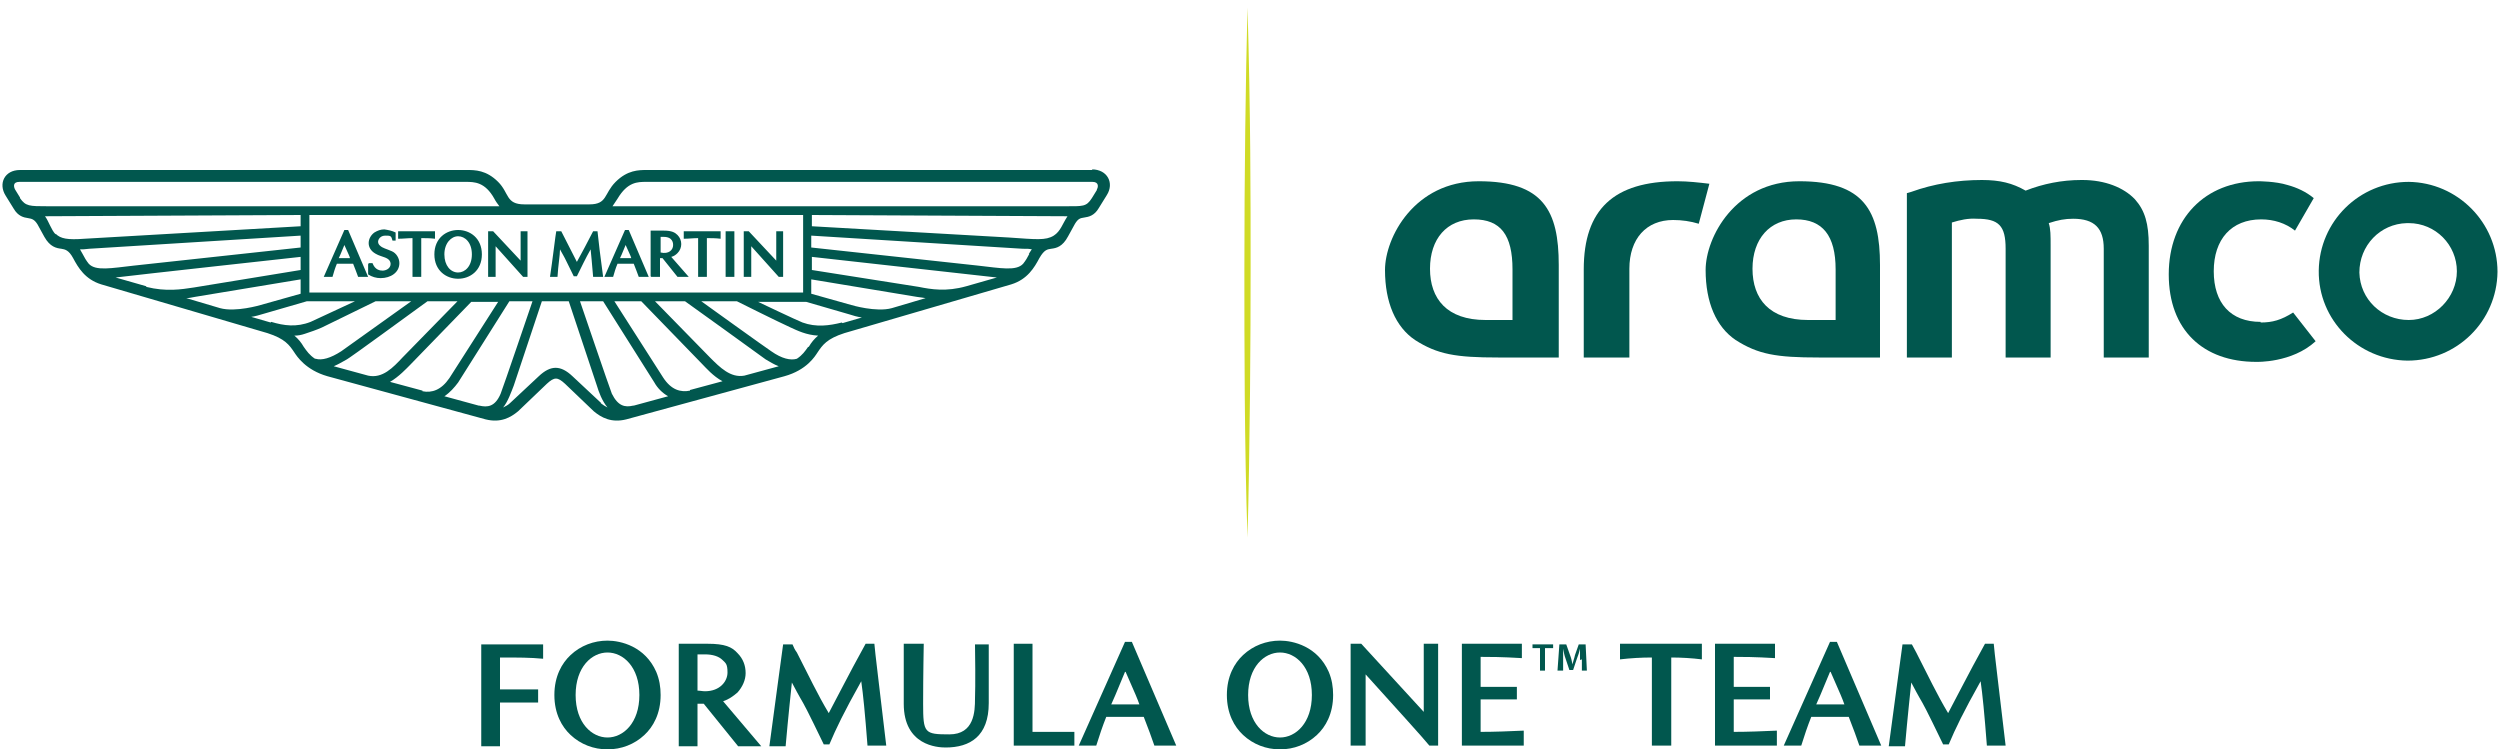 <?xml version="1.0" encoding="UTF-8"?>
<svg xmlns="http://www.w3.org/2000/svg" version="1.1" viewBox="0 0 400 119.9">
  <defs>
    <style>
      .cls-1 {
        fill: #d0db25;
      }

      .cls-2 {
        fill: #01574e;
      }
    </style>
  </defs>
  <!-- Generator: Adobe Illustrator 28.7.2, SVG Export Plug-In . SVG Version: 1.2.0 Build 154)  -->
  <g>
    <g id="a">
      <path id="b" class="cls-2" d="M174.8,27.2h-71.3c-1.3,0-3.1,0-5,1.9s-1.3,3.6-4.2,3.6h-10.4c-3,0-2.4-1.8-4.2-3.6-1.9-1.9-3.7-1.9-5-1.9H3.2c-2.5,0-3.5,2.2-2.3,4.1l1.3,2.1c.7,1.2,1.6,1.4,2.3,1.5.6.1,1,.2,1.5,1l1.1,2c.9,1.6,1.9,1.8,2.7,1.9.6.1,1.2.2,1.9,1.5.8,1.5,1.9,3.4,4.5,4.2l26.6,7.8c2.8.9,3.5,1.9,4.3,3.1.4.6,1.8,2.8,5.3,3.8l25.3,6.9c2.4.6,4-.3,5.2-1.3l4.6-4.4c1.2-1.1,1.7-1.1,2.9,0l4.6,4.4c1.2,1,2.8,1.9,5.2,1.3l25.3-6.9c3.6-1,4.9-3.2,5.3-3.8.8-1.2,1.5-2.2,4.3-3.1l26.7-7.8c2.6-.8,3.7-2.7,4.5-4.2.8-1.4,1.3-1.4,1.9-1.5.8-.1,1.8-.3,2.7-2l1.1-2c.5-.8.8-.9,1.5-1,.7-.1,1.6-.3,2.3-1.5l1.3-2.1c1.2-1.9.1-4.1-2.4-4.1M3.2,31.6l-.8-1.3c-.2-.4-.4-1.2.7-1.2h71.4c1.4,0,3.1,0,4.6,2.7.2.4.5.8.8,1.2H7.6c-2.9,0-3.5,0-4.4-1.3M49.5,34.4h79v12.4H49.5v-12.4ZM8.9,37.5c-.7-.7-1.1-2.1-1.7-2.9l40.9-.2v1.8l-34.6,2c-2.7.2-3.8,0-4.6-.8M14.2,42.2c-.4-.5-.7-1-1-1.6-.1-.2-.3-.5-.4-.7.5,0,.6,0,1.5-.1l33.8-2.1v1.9l-26.7,2.9c-3.6.4-6.1.9-7.2-.3M23.4,45.8l-4.9-1.4c3.2-.4,29.6-3.3,29.6-3.3v2.1l-17.1,2.8c-2,.3-4.4.7-7.6-.1M35.2,49.3l-5.4-1.6c.5,0,.8-.1,1.4-.2l16.9-2.8v2.3l-6.4,1.8s-4,1.2-6.5.5M43.3,51.6l-3.1-.9c.7-.1,1.3-.3,2-.5l6.9-2h7.7l-7.1,3.3c-2.3.9-4.3.6-6.3,0M50.4,57.4c-.9-.6-1.3-1.2-1.8-1.9-.4-.7-.9-1.3-1.5-1.8.6,0,1.1-.1,1.7-.3.9-.3,1.8-.6,2.7-1l8.6-4.2h5.7l-11.2,8c-1.7,1.1-3.1,1.5-4.1,1.2M58.9,60.1l-5.5-1.5c.7-.3,1.4-.7,2.1-1.1.6-.4,0,.1,12.9-9.3h4.8l-8.8,9c-1.5,1.6-3.2,3.4-5.5,2.9M67.6,62.5l-5.2-1.4c1.4-.8,2.7-2.2,3.2-2.7l9.8-10.1h4.3l-7.8,12.2c-1.3,1.9-2.8,2.4-4.3,2.1M76.6,64.9l-5.5-1.5c.9-.6,1.6-1.4,2.2-2.2l8.2-13h3.7s-4.8,14.1-5.1,14.8c-.9,2.1-2.1,2.2-3.4,1.9M96.2,64.5l-4.6-4.3c-1.9-1.8-3.5-1.8-5.4,0l-4.6,4.3c-.3.3-.7.5-1.1.7.8-1,1.3-2.5,1.7-3.5l4.5-13.5h4.3l4.5,13.5c.3,1,.8,2.4,1.7,3.5-.4-.2-.7-.4-1.1-.7M101.3,64.9c-1.3.3-2.4.1-3.4-1.9-.3-.7-5.1-14.8-5.1-14.8h3.7l8.2,13c.5.9,1.3,1.7,2.2,2.2l-5.5,1.5h0ZM110.4,62.5c-1.5.3-3-.1-4.3-2.1l-7.8-12.2h4.3l9.8,10.1c.5.5,1.7,1.9,3.2,2.7l-5.2,1.4h0ZM119.1,60.1c-2.2.4-3.9-1.3-5.5-2.9l-8.8-9h4.8s12.4,8.9,12.9,9.3c.7.4,1.3.8,2.1,1.1l-5.5,1.5h0ZM129.3,55.5c-.5.7-.9,1.3-1.8,1.9-1,.3-2.4,0-4.1-1.2-.5-.3-11.2-8-11.2-8h5.7s6.6,3.3,8.6,4.2c1.1.5,2.5,1.2,4.4,1.3-.6.5-1.1,1.1-1.5,1.8M134.7,51.6c-2,.5-4.1.8-6.3,0-.8-.3-7.1-3.3-7.1-3.3h7.7l6.9,2c.6.2,1.3.4,2,.5l-3.1.9M142.7,49.3c-2.5.7-6.5-.5-6.5-.5l-6.4-1.8v-2.3l16.9,2.8c.6.1.9.1,1.4.2l-5.4,1.6M154.6,45.8c-3.2.9-5.6.5-7.6.1l-17.1-2.7v-2.1l29.6,3.3-4.9,1.4M164.7,40.6c-.3.6-.6,1.1-1,1.6-1.1,1.2-3.6.7-7.2.3l-26.7-2.9v-1.9l33.8,2.1c.9,0,1,0,1.5.1-.2.2-.3.5-.5.7M168.6,37.7c-1.3.8-2.8.6-7.2.3l-31.5-1.8v-1.8l40.9.2c-.8,1.2-1.1,2.4-2.2,3.1M175.5,30.4l-.8,1.3c-.9,1.4-1.4,1.3-4.4,1.3h-72.3c.3-.4.5-.8.8-1.2,1.6-2.7,3.2-2.7,4.6-2.7h71.4c1.1,0,.9.9.7,1.2M94.9,44.3c-.2-2.2-.3-3.6-.4-4.4-.8,1.4-1.5,2.9-2.2,4.3h-.5c-1.2-2.4-1.3-2.7-1.7-3.4-.1-.2-.3-.5-.5-.9,0,.9-.3,2.6-.4,4.4h-1.2c.4-2.6.9-6.9,1-7.3h.8s1.8,3.5,2.5,4.9c.9-1.6,1.5-2.8,2.6-4.9h.7c.1,1.1.5,4.4.9,7.3h-1.5ZM117.5,37h-1.4v7.3h1.4v-7.3ZM113.1,44.3v-6.2c.7,0,1.4,0,2.2.1v-1.2h-5.9v1.2c.8,0,1.5-.1,2.3-.1v6.2h1.4,0ZM67.4,44.3v-6.2c.7,0,1.4,0,2.2.1v-1.2h-5.9v1.2c.8,0,1.5-.1,2.3-.1v6.2h1.4,0ZM84.4,44.3v-7.3h-1.1v4.7l-4.4-4.7h-.8v7.3h1.2v-4.9l4.4,4.9h.7,0ZM58.9,42.3v1.6c.6.4,1.3.6,2,.6,1.6,0,3-.9,3-2.4,0-.8-.5-1.6-1.2-1.9-.9-.4-1.5-.5-1.9-.9-.7-.6-.1-1.6.8-1.6s1,0,1.2.8h.5v-1.3c-.6-.3-1.2-.4-1.8-.5-.6,0-1.1.2-1.6.5-1.1.8-1.4,2.5.2,3.4,1,.6,2.3.5,2.4,1.6,0,.8-.8,1.1-1.3,1.1-1.2,0-1.5-1-1.6-1.2h-.6,0ZM58.9,44.3l-3.2-7.5h-.6l-3.3,7.5h1.4c.2-.7.4-1.4.7-2.1h2.6c.3.8.6,1.5.8,2.1h1.7ZM54.2,41.3c.2-.4.2-.4.9-2.1.7,1.6.8,1.7.9,2.1h-1.8ZM77.1,40.7c0-2.6-1.9-3.9-3.8-3.9s-3.8,1.3-3.8,3.9,1.9,3.9,3.8,3.9,3.8-1.3,3.8-3.9M73.3,43.6c-1.2,0-2.2-1.1-2.2-2.9s1.1-2.9,2.2-2.9,2.2,1,2.2,2.9-1.1,2.9-2.2,2.9ZM104.2,44.3h1.4v-3h.4l2.4,3h1.8l-2.8-3.2c.4-.1.7-.3,1-.6.8-.8.8-2.1,0-2.9h0c-.4-.4-.9-.7-2.2-.7,0,0-1.7,0-2.1,0v7.3h0ZM105.7,37.9c.2,0,.3,0,.5,0,1.5,0,1.5,1.1,1.5,1.3,0,.8-.7,1.5-2,1.2v-2.5ZM103.8,44.3l-3.2-7.5h-.6l-3.3,7.5h1.4c.2-.7.4-1.4.7-2.1h2.6c.3.8.6,1.5.8,2.1h1.7ZM99.2,41.3c.2-.4.2-.4.9-2.1.7,1.6.8,1.7.9,2.1h-1.8ZM125.3,44.3v-7.3h-1.1v4.7l-4.4-4.7h-.8v7.3h1.2v-4.9l4.4,4.9h.7Z"/>
      <path id="c" class="cls-2" d="M385.4,29.1c-7.9,0-14.3,6.3-14.4,14.2s6.3,14.3,14.2,14.4c7.9,0,14.3-6.3,14.4-14.2h0c0-7.9-6.4-14.3-14.2-14.4M385.4,51.2c-4.3,0-7.8-3.3-7.9-7.6,0-4.3,3.3-7.8,7.6-7.9h.3c4.3,0,7.7,3.5,7.7,7.7s-3.5,7.8-7.7,7.8"/>
      <path id="d" class="cls-2" d="M333,28.8c-3.1,0-6.1.6-8.9,1.7-2.1-1.2-4.1-1.7-7-1.7-3.9,0-7.7.6-11.3,1.9l-.7.2v26.3h7.2v-21.6c1.3-.4,2.6-.7,4-.6,3.5,0,4.6,1.1,4.6,4.8v17.4h7.2v-17.9c0-1.6,0-2.7-.3-3.6,1.5-.5,2.6-.7,3.9-.7,3.4,0,4.9,1.5,4.9,4.8v17.4h7.2v-17.9c0-3.5-.6-5.6-2.2-7.4-1.8-1.9-4.8-3.1-8.4-3.1"/>
      <path id="e" class="cls-2" d="M361.7,51.5c-4.8,0-7.5-3-7.5-8.1s2.8-8.3,7.6-8.3c2,0,3.9.6,5.4,1.8l3-5.2c-1.2-1-2.7-1.7-4.2-2.1-1.9-.6-4.6-.6-4.6-.6-8.6,0-14.4,6-14.4,14.9s5.5,14,14,14c0,0,5.7.2,9.5-3.3l-3.6-4.6c-1.9,1.2-3.3,1.6-5.2,1.6"/>
      <path id="f" class="cls-2" d="M268.4,29c-10.2,0-15,4.5-15,14.1v14.1h7.3v-14.2c0-4.8,2.7-7.8,7-7.8,1.4,0,2.8.2,4.1.6l1.7-6.4c-1.7-.2-3.4-.4-5.1-.4"/>
      <path id="g" class="cls-2" d="M300.8,42.3v14.9h-9.8c-6.8,0-9.7-.5-13.3-2.8-3.1-2.1-4.8-6-4.8-11.2s4.7-14.2,15-14.2,12.9,4.7,12.9,13.4M293.7,43.1c0-5.4-2.1-8-6.3-8s-7,3.1-7,7.9,2.7,8.2,8.9,8.2h4.4v-8.1h0Z"/>
      <path id="h" class="cls-2" d="M249.4,42.3v14.9h-9.7c-6.8,0-9.7-.5-13.3-2.8-3.1-2.1-4.8-6-4.8-11.2s4.7-14.2,15-14.2,12.8,4.7,12.8,13.4M242,43.1c0-5.5-1.9-8-6.2-8s-7,3.1-7,7.9,2.7,8.2,8.9,8.2h4.3v-8.1h0Z"/>
      <path id="i" class="cls-2" d="M246.4,103.7h-1.2v-.6h3.3v.6h-1.3v3.6h-.8v-3.6Z"/>
      <path id="j" class="cls-2" d="M252.8,105.6c0-.6,0-1.2,0-1.8h0c-.1.5-.3,1.1-.5,1.6l-.6,1.8h-.6l-.6-1.8c-.2-.5-.3-1.1-.4-1.6,0,.6,0,1.2,0,1.8v1.7h-.9l.3-4.2h1.1l.6,1.7c.2.5.3,1,.4,1.5h0c.1-.5.3-1,.4-1.5l.6-1.7h1.1l.2,4.2h-.8v-1.8c-.1,0,0,0,0,0Z"/>
      <path id="k" class="cls-2" d="M181.2,102.7h-1.2l-7.4,16.6h2.8c.5-1.6,1-3.1,1.6-4.6h6c.7,1.8,1.3,3.4,1.7,4.6h3.5l-7.1-16.6ZM180.1,107.5c1.8,4.1,1.8,4.1,2.2,5.2h-4.5c.5-1.1.5-1.1,2.2-5.2"/>
      <path id="l" class="cls-2" d="M294,102.7h-1.2l-7.4,16.6h2.8c.5-1.6,1-3.1,1.6-4.6h6c.7,1.8,1.3,3.4,1.7,4.6h3.5l-7.1-16.6h0ZM292.9,107.5c1.8,4.1,1.8,4.1,2.2,5.2h-4.5c.5-1.1.5-1.1,2.2-5.2"/>
      <path id="m" class="cls-2" d="M138.8,119.3c-.4-5.2-.7-8.2-1-10.3-2.8,5-4,7.5-5.1,10.1h-.9c-2.8-5.8-3.1-6.3-3.8-7.5-.3-.5-.6-1.1-1.3-2.4-.1,1-.6,5.6-1,10.2h-2.6c.8-5.9,2.1-15.7,2.2-16.3h1.5c.2.5.4.9.7,1.3,1.9,3.7,3.3,6.7,5.1,9.7h0s0,0,0,0c.8-1.5,1.5-2.9,2.2-4.2,1.1-2.1,2.2-4.2,3.7-6.9h1.4c0,.5,1,8.6,1.9,16.3h-3.2Z"/>
      <path id="n" class="cls-2" d="M317.9,119.3c-.4-5.2-.7-8.2-1-10.3-2.8,5-4,7.5-5.1,10.1h-.9c-2.8-5.8-3.1-6.3-3.8-7.5-.3-.5-.6-1.1-1.3-2.4-.1,1-.6,5.6-1,10.2h-2.6c.8-5.9,2.1-15.7,2.2-16.3h1.5l.7,1.3c1.9,3.7,3.3,6.7,5.1,9.7h0s0,0,0,0c.8-1.5,1.5-2.9,2.2-4.2,1.1-2.1,2.2-4.2,3.7-6.9h1.4c0,.5,1,8.6,1.9,16.3h-3.2s0,0,0,0Z"/>
      <path id="o" class="cls-2" d="M97.2,119.9c-2.2,0-4.3-.8-5.9-2.3-1.4-1.3-2.6-3.4-2.6-6.4s1.2-5.1,2.6-6.4c1.6-1.5,3.7-2.3,5.9-2.3,2.1,0,6,.9,7.8,5,.5,1.2.7,2.4.7,3.7,0,3-1.2,5.1-2.6,6.4-1.6,1.5-3.7,2.3-5.9,2.3M97.2,118c2.5,0,5.1-2.3,5.1-6.8s-2.6-6.8-5.1-6.8-5.1,2.3-5.1,6.8,2.6,6.8,5.1,6.8h0Z"/>
      <path id="p" class="cls-2" d="M204.8,119.9c-2.2,0-4.3-.8-5.9-2.3-1.4-1.3-2.6-3.4-2.6-6.4s1.2-5.1,2.6-6.4c1.6-1.5,3.7-2.3,5.9-2.3,2.1,0,6,.9,7.8,5,.5,1.2.7,2.4.7,3.7,0,3-1.2,5.1-2.6,6.4-1.6,1.5-3.7,2.3-5.9,2.3M204.8,118c2.5,0,5.1-2.3,5.1-6.8s-2.6-6.8-5.1-6.8-5.1,2.3-5.1,6.8,2.6,6.8,5.1,6.8Z"/>
      <path id="q" class="cls-2" d="M108.6,103c.9,0,4.6,0,4.6,0,2.8,0,3.9.5,4.8,1.5.9.9,1.3,2,1.3,3.2,0,1.1-.5,2.2-1.3,3.1-.7.6-1.4,1.1-2.3,1.4l6.1,7.2h-3.7l-5.5-6.8h-1v6.8h-3v-16.3h0ZM112.8,104.7c-.4,0-.8,0-1.2,0h0v5.8h0c.4,0,.8.1,1.2.1,2.4,0,3.6-1.6,3.6-3s-.3-1.5-.8-2c-.6-.6-1.6-.9-2.8-.9"/>
      <path id="r" class="cls-2" d="M162.2,119.3v-16.3h3v14.1h6.7v2.2h-9.8Z"/>
      <path id="s" class="cls-2" d="M228.7,119.3c-.7-.9-5.5-6.2-10.2-11.4v11.4h-2.4v-16.3h1.7l10,10.9v-10.9h2.3v16.3h-1.5,0Z"/>
      <path id="t" class="cls-2" d="M264.3,119.3v-14.1c-1.7,0-3.4.1-5.1.3v-2.5h13.1v2.5c-1.6-.2-3.3-.3-4.9-.3v14.1h-3Z"/>
      <path id="u" class="cls-2" d="M236.9,117.2v-5.3h5.8v-2h-5.8v-4.8c1.4,0,3.3,0,6.6.2v-2.3h-9.6v16.3h9.9v-2.4c-2.2.1-4.7.2-6.9.2"/>
      <path id="v" class="cls-2" d="M277.4,117.2v-5.3h5.8v-2h-5.8v-4.8c1.4,0,3.3,0,6.6.2v-2.3h-9.6v16.3h9.9v-2.4c-2.2.1-4.7.2-6.9.2"/>
      <path id="w" class="cls-2" d="M156,103.1c.1,6.3,0,8.7,0,8.7,0,2-.1,5.7-4.1,5.7s-4.2-.2-4.2-4.9.1-9.4.1-9.6h-3.2v9.6c0,6.7,5.4,7,6.7,7,3.9,0,6.9-1.8,6.9-7.1v-9.4s-2.4,0-2.4,0h0Z"/>
      <path id="x" class="cls-2" d="M86.9,105.4v-2.3h-9.9v16.3h3v-7h6.1v-2.1h-6.1v-5.1c3,0,4.8,0,6.9.2"/>
      <path id="y" class="cls-1" d="M199.1,43.4c0,11.1,0,28.1.5,42.6h0c.4-14.5.5-32.3.5-43.3s0-24.7-.5-41.5h0c-.3,11.6-.5,26.6-.5,42.2h0Z"/>
    </g>
  </g>
</svg>